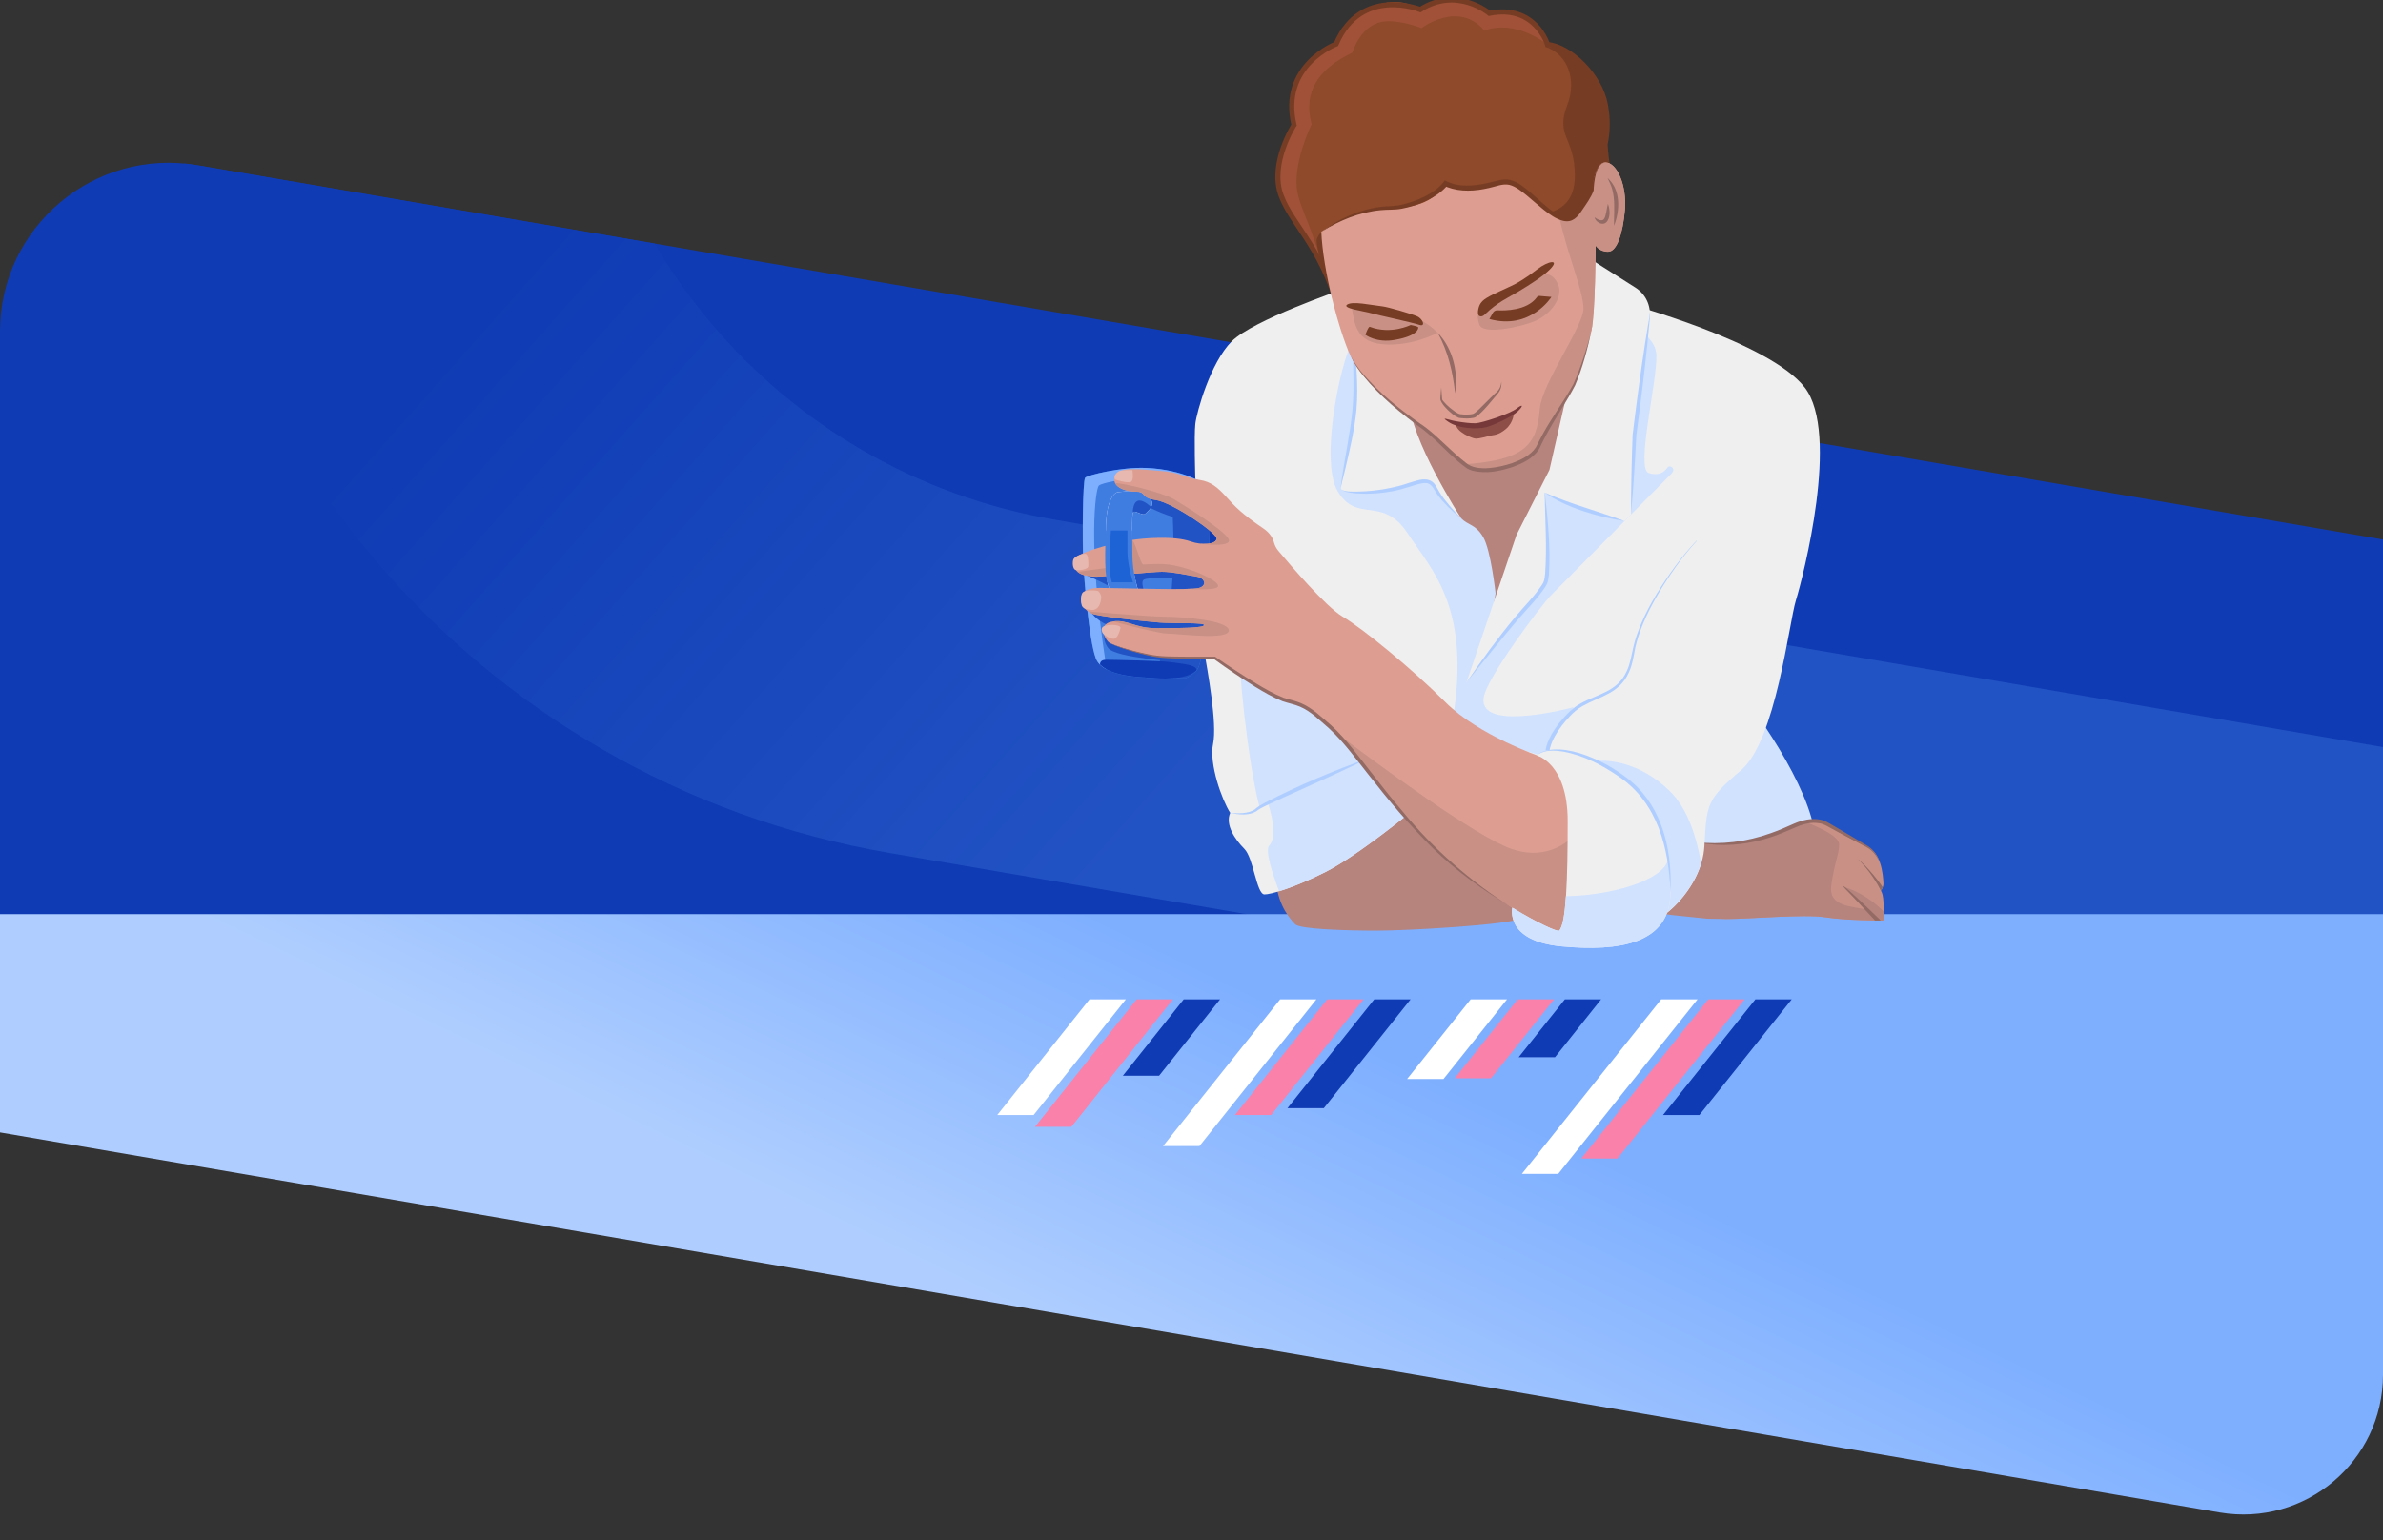 <?xml version="1.0" encoding="UTF-8"?><svg id="a" xmlns="http://www.w3.org/2000/svg" version="1.1" xmlns:xlink="http://www.w3.org/1999/xlink" viewBox="0 0 1920 1241.3"><rect x="0" y="0" width="1920" height="1241.3" fill="#333333" stroke="none"/><defs><style>.cls-1 {
        fill: #afceff;
      }

      .cls-1, .cls-2, .cls-3, .cls-4, .cls-5, .cls-6, .cls-7, .cls-8, .cls-9, .cls-10, .cls-11, .cls-12, .cls-13, .cls-14, .cls-15, .cls-16, .cls-17, .cls-18, .cls-19, .cls-20, .cls-21, .cls-22, .cls-23, .cls-24, .cls-25 {
        stroke-width: 0px;
      }

      .cls-2 {
        fill: #a05138;
      }

      .cls-3 {
        fill: #1d63d5;
      }

      .cls-4 {
        fill: #773c24;
      }

      .cls-5 {
        fill: #e7b8b0;
      }

      .cls-6 {
        fill: url(#linear-gradient);
        isolation: isolate;
      }

      .cls-26 {
        clip-path: url(#clippath-2);
      }

      .cls-7 {
        fill: #7893cb;
      }

      .cls-8 {
        fill: #2253c4;
      }

      .cls-9 {
        fill: #936a64;
      }

      .cls-10 {
        fill: #dd9e91;
      }

      .cls-11 {
        fill: #8e4e48;
      }

      .cls-12, .cls-27 {
        fill: none;
      }

      .cls-27 {
        stroke: #773c24;
        stroke-miterlimit: 10;
        stroke-width: 4.1px;
      }

      .cls-28 {
        clip-path: url(#clippath-1);
      }

      .cls-29 {
        clip-path: url(#clippath-4);
      }

      .cls-13 {
        fill: #0f3bb4;
      }

      .cls-14 {
        fill: #f981aa;
      }

      .cls-15 {
        fill: url(#linear-gradient-2);
      }

      .cls-16 {
        fill: #d1e2ff;
      }

      .cls-17 {
        fill: #8e4a2a;
      }

      .cls-30 {
        clip-path: url(#clippath);
      }

      .cls-18 {
        fill: #efefef;
      }

      .cls-19 {
        fill: #7eafff;
      }

      .cls-31 {
        clip-path: url(#clippath-3);
      }

      .cls-20 {
        display: none;
        fill: #032687;
      }

      .cls-21 {
        fill: #407de1;
      }

      .cls-22 {
        fill: #fff;
      }

      .cls-32 {
        clip-path: url(#clippath-5);
      }

      .cls-23 {
        fill: #763839;
      }

      .cls-24 {
        fill: #c99186;
      }

      .cls-25 {
        fill: #b6837d;
      }</style><clipPath id="clippath"><path class="cls-12" d="M159,133.2l1761,301.6v645.3L0,873.3V267.2c0-84.3,75.9-148.2,159-134Z"/></clipPath><linearGradient id="linear-gradient" x1="1217.8" y1="338.7" x2="705.2" y2="-115.8" gradientUnits="userSpaceOnUse"><stop offset="0" stop-color="#2253c4"/><stop offset="1" stop-color="#0f3bb4"/></linearGradient><linearGradient id="linear-gradient-2" x1="886.1" y1="1088.7" x2="1022.2" y2="806" gradientUnits="userSpaceOnUse"><stop offset="0" stop-color="#afceff"/><stop offset="1" stop-color="#7eafff"/></linearGradient><clipPath id="clippath-1"><path class="cls-12" d="M1332.8,737.1c15.6,2.4,38.7,3.5,58.1,3.5s63-4,79.5-1.4,42.7,2.6,45.8,2.6,1.4-1.2,1.4-11.6-2.2-12.3-2.2-12.3c0,0,2.2-2.7,2.1-5.9-.3-8-.9-14.9-1.3-16.6-1.2-4.5-6.4-10.1-11.6-13-5.2-2.8-29-14.6-32.8-18.4s-12.5-3.8-22.7,0c-10.1,3.8-40.8,21.5-83,14.6l-33.3,58.5h0Z"/></clipPath><clipPath id="clippath-2"><path class="cls-12" d="M918.9,396.6c-5.3-2.2-15,0-17.9,0s-10,5.7-10,31-.6,43,3.6,47.1c0,0,14,1.7,22.1,0,0,0-4.3-13.3-4.3-27.1s-.8-33.5.7-35,7.7,3.2,9.5,1.4c1.8-1.8,13.8-10-3.8-17.4h.1Z"/></clipPath><clipPath id="clippath-3"><path class="cls-12" d="M918.9,396.6c-5.3-2.2-15,0-17.9,0s-10,5.7-10,31-.6,43,3.6,47.1c0,0,14,1.7,22.1,0,0,0-4.3-13.3-4.3-27.1s-.8-33.5.7-35,7.7,3.2,9.5,1.4c1.8-1.8,13.8-10-3.8-17.4h.1Z"/></clipPath><clipPath id="clippath-4"><path class="cls-12" d="M1256.3,750c-2.5,2.5-61.3-27.2-101.6-67.5-40.2-40.2-64.3-80.2-82.4-96.2s-20.5-17.9-35.7-21.7c-15.2-3.8-57.8-34.3-57.8-34.3,0,0-35.6,0-45.2-1.1-9.6-1.1-37-8.3-40.7-12s-8.2-14.8,3.9-16.4c12.1-1.6,17.1,5.5,35.4,5.5s37.3-.2,38-2.5c.7-2.3-24.3-1.2-36.1-2.1s-49.3-5-54.1-7.1c-4.8-2.1-8.9-6.2-8.9-10.9s1.2-9.9,15.5-9.9,73,2.1,79.6,0c6.6-2.1,4.6-8-2-9.1s-19.3-3.9-28-3.9-45,3.9-52.7,3.9-20-1.4-18.4-13.4c.7-4.9,27.4-12.9,46.8-16.1,8.8-1.4,33.8-3.7,47.6,1.2,8.6,3.1,20.7,2.4,20.7-2.4s-35.7-29-48.8-31c-13.1-1.9-7.6-6.7-15.5-6.7s-20-3.1-17.9-11.9,20.5-6.2,36.9-4.9c16.4,1.2,19.5,5.7,31.7,7.3,12.1,1.7,14.8,6.2,20.2,14.8s14,12.9,31,24.3c9.5,6.4,9,14.3,9,14.3,0,0,38.6,47.1,54.9,56.8,16.3,9.6,55.9,42,82.8,68.9,26.9,27,76.6,43.9,76.6,43.9l23.4,8.6,14,95.5-11.8,38.2-10.5-2.3v.2Z"/></clipPath><clipPath id="clippath-5"><rect class="cls-12" x="883.4" y="427.5" width="41.8" height="41.8"/></clipPath></defs><path class="cls-20" d="M961.4,390.5c-.7-9.1-1.1-18.2-1.5-27.3-.2-9.1-1.1-18.5,1-27.5,4.7-20.5,13.8-46.9,28.7-62,6.9-6.4,15.2-10.5,23.4-14.7,20.5-9.9,42.1-17.6,63.8-24.4-17,6.5-33.8,13.3-50.3,20.9-12,5.8-24.7,11.4-34.8,20.3-3.1,3.1-5.8,6.6-8.2,10.4-7.3,11.3-12.4,24-16.6,36.8-2,6.4-4.1,12.9-4.9,19.6-1.1,15.8-.5,31.8-.6,47.6h0v.3Z"/><path class="cls-20" d="M1309.5,243.8c35.4,9.4,70.4,20.9,103.4,37,14.5,7.2,24.8,13.9,32.3,20,4.4,3.8,8.7,7.8,12,12.8,5.2,7.9,7.6,17.2,9.1,26.4,4,27.5.6,55.3-3.8,82.5-3.5,20.3-7.9,40.5-13.8,60.3-.7,2.1-1.3,4.4-1.8,6.5-3,13.4-5.3,26.9-8.2,40.3-3.9,17.9-8.2,35.8-14.3,53,5.5-17.5,9.4-35.4,12.8-53.3,2.9-14.6,5-29.4,8.4-43.9,5.9-20.9,10.5-42.1,14-63.5,4.5-30.2,9.2-64.9.7-94.6-1.4-4.2-3.1-8.4-5.5-12.1-2.9-4.6-7.2-8.6-11.3-12.2-5.9-5-12.9-9.5-19.6-13.5-35.7-20.4-75-33.8-114.2-45.8h-.2Z"/><path id="b" class="cls-13" d="M159,133.2l1761,301.6v645.3L0,873.3V267.2c0-84.3,75.9-148.3,159-134Z"/><g class="cls-30"><path class="cls-6" d="M463.4-39.2v-513l-328.1-56.2V-2.4c0,341,245.7,632.4,581.9,689.9l2005.7,343.5v-291.4L849.7,418.8c-223.1-38.1-386.3-231.6-386.3-458h0Z"/></g><g id="f"><path class="cls-16" d="M1407,565.3c16.4,19,64.2,91.7,54.2,122.7s-142.7,85.7-142.7,85.7l88.6-208.4h0Z"/></g><path id="h" class="cls-15" d="M1788.4,1218.9L0,912.6v-175.9h1920v371.2c0,69.8-62.8,122.7-131.6,111Z"/><g id="i"><path class="cls-25" d="M1226.7,739.9c-11.7,5.7-93.6,10.1-117.4,10.1s-61.8-1.1-65.7-5.1-13.2-14.2-15.4-33,107.8-76.4,107.8-76.4l90.7,104.3h0Z"/><path class="cls-18" d="M969.8,522.3c3.3,19,11,60.9,7.6,77.1s7.1,45.2,13.8,55.7,34.4,18.3,34.4,18.3l91.8-54.9-98.1-104.3-49.5,8.1h0Z"/><path class="cls-16" d="M998.8,526.6c0,29.5,10.7,113.8,18.6,131.4,7.9,17.6,112.4-48,112.4-48l-131-83.4h0Z"/><path class="cls-18" d="M1018.8,720.8c-6.4,0-8.8-29.3-16.2-36.7s-15.7-19.5-11.4-29c0,0,15.7,2.9,21.4-2.9s90.5-41.5,90.5-41.5l36.2,41.5s-44.8,37.1-71.4,50.5-44.3,18.1-49,18.1h0Z"/><path class="cls-16" d="M1103.1,610.8l36.2,41.5s-44.8,37.1-71.4,50.5c-16,8-28.7,12.9-37.3,15.5-5.2-13.6-11.7-33.2-7.9-37,4.7-4.7,4.1-18.5-1.1-34.2,23.1-11.6,81.5-36.3,81.5-36.3h0Z"/><path class="cls-24" d="M1340.2,724.8c15.6,2.4,31.4,15.8,50.7,15.8s63-4,79.5-1.4,42.7,2.6,45.8,2.6,1.4-1.2,1.4-11.6-2.2-12.3-2.2-12.3c0,0,2.2-2.7,2.1-5.9-.3-8-2.2-24.8-12.9-29.6-5.4-2.4-29-14.6-32.8-18.4s-12.5-3.8-22.7,0c-10.1,3.8-40.8,21.5-83,14.6"/><g class="cls-28"><g><path class="cls-25" d="M1447.5,659.4c12.1,5,34.3,13.2,34.3,21.1s-3.7,14.2-6.3,32.9c-2.5,17.6,16.6,16.8,29.5,19.8,0,0-22.6-19.4-19.2-18.4,21.2,6.2,37.5,24.7,37.8,26.9,2,17.7-205.7-7.6-205.7-7.6l2-81.4,127.6,6.8h0Z"/><path class="cls-9" d="M1496.7,692.2s10.7,9.6,18.8,25.7c0,0,3.6.5,2.3-1.6-6.3-9.9-18.4-22.8-21.1-24h0Z"/><path class="cls-9" d="M1484.5,713.7l28.6,30.6h4.8s-32.3-31.6-33.4-30.6Z"/></g></g><path class="cls-9" d="M1515.2,696.8c-2-5.5-5.6-10.8-10.7-13.7-6.8-3.6-13.7-7.2-20.5-10.9l-9.1-4.9c-2.9-1.6-5.7-3.4-9-3.8-6.5-1.2-13.1.5-19.1,3.2-6.3,2.7-12.7,5.5-19.2,7.7-16.4,5.5-34,7.9-51.2,5.8-3.4-.3-6.8-1-10.2-1.6,20.5,2.4,41.1-.2,60.4-7.1,6.4-2.2,12.7-5,19-7.8,6.5-2.8,13.8-4.6,20.9-3.2,3.5.6,6.8,2.6,9.8,4.4l8.9,5.2c6.7,3.9,13.3,7.8,19.9,11.8,5.1,3.4,8.5,9.1,10,14.9h0Z"/></g><g id="k"><path class="cls-1" d="M991.2,655.1c6.5.4,14.2.9,19.8-2.8,2.4-2.3,5.2-3.8,8-5.3,27.1-14.1,55.3-25.8,84-36.2-22.5,11.3-46.2,21.6-69.1,32-4.6,2.1-9.2,4.2-13.8,6.4-2.8,1.4-5.6,2.7-8,4.7-6.3,3.7-14.2,2.6-21,1.2h0Z"/><path id="l" class="cls-18" d="M1309.8,244.3s115.7,31,144.3,68c28.6,37.1-1.4,152.9-7.1,171.4s-16.2,113.3-44.3,137.1c-28.1,23.8-27.6,27.6-29.5,61.4s-37.6,70-68.1,67.6l6.7-96.2-50.5-43.8h-20s-116.7-5-143.6-32-133.5-191.3-134.6-191.6c0,0-1.1-35,0-44.6s12.1-49.2,29.3-66.5c17.2-17.2,88-41.4,88-41.4l119.6,280.3,109.8-269.9h0v.2Z"/><polygon id="o" class="cls-25" points="1273.7 312.2 1239.2 405.7 1205.6 504.4 1170.7 442.7 1123 318.6 1273.7 312.2"/><path id="p" class="cls-16" d="M1092.5,270.3c-10.3,10.3-30.3,99.8-14.6,125.8,15.7,26,36,2.9,56.3,33.8s51.5,60.2,35.9,152.8l16.8,7.8,18.1-112.4s-3.8-34.8-10-45.3-11.7-9-18.1-15.4-26-39.2-26-39.2l-58.4-107.9h0Z"/><path class="cls-16" d="M1170.7,587.5s13.5-60.7,23.8-80.5c61-117.6,93-256.2,93-256.2,0,0,47.1,12.3,47.1,36.1s-16.7,91-6.2,94.3c10.5,3.3,13.9-3.2,15.6-4.9,1.7-1.7,6.6,1.4,2.7,5.4-3.9,3.9-89.7,90.8-97,98s-52.7,67.3-54.4,83.1c-3,27.7,72.6,7.1,72.6,7.1l-14.8,19.8-7.1,20.6-75.3-23h0v.2Z"/><path class="cls-18" d="M1090,266.2c0,11.8,4.6,47.2,0,75.6s-9.6,47.6-9.6,51.9,26.1,4.6,44.6,0,26-10.7,31.8.4c5.7,11.1,20.7,23.9,20.7,23.9,0,0-42.1-65-42.1-96.1"/><path class="cls-18" d="M1282.4,209.4l35.3,22.4c8.2,5.2,12.7,14.7,11.4,24.3l-12.2,94.5-2.8,64-5.3,5.4s-44.6-10.9-64.1-22.9c0,0,5.2,64.2.3,73.1-5,9.1-16.6,20.1-28.4,34.6-17.2,21.1-35.1,45.3-35.1,45.3l40.4-119.1,26.5-52.3,21.6-94.7,12.3-74.6h0Z"/><path class="cls-1" d="M1329.2,250.9c.6,3.6-.3,8.9-.6,12.5-.4,4.2-.8,8.4-1.2,12.5-2.5,24.8-5.7,50.2-9,74.8-1,20-2.4,43.4-4.3,63.8,0-20.7.5-43.4,1.3-64.2,3-24.7,6.4-50.1,10.2-74.7.6-4.1,1.3-8.3,2-12.4.5-3.5,1.8-8.9,1.6-12.4h0Z"/><path class="cls-1" d="M1244.7,397c2.4,21.8,4.7,43.9,3.3,65.9-.3,2.6-.5,5.5-1.7,7.9-.2.4-.8,1.5-1.1,1.9-6.3,9.7-14.7,17.8-22.1,26.5-9.8,11.2-32,39-41.7,50.9,12.4-18.1,25.3-35.9,39.4-52.8,7.3-8.8,15.5-16.7,21.7-26.2.2-.4.8-1.3,1-1.7.9-2.1,1.1-4.4,1.4-6.8,1.6-21.7,0-43.8-.4-65.6h.2Z"/><path class="cls-1" d="M1308.8,419.9c-19.8-2.9-48.1-11-64.1-22.9,20.8,9.2,42.8,14.9,64.1,22.9h0Z"/><path class="cls-1" d="M1080.4,393.7c.7,2.9,10.6,2.5,13.2,2.5,9.3-.2,18.7-1.2,27.7-3.2s9-2.3,13.5-3.7c5.7-1.5,12.4-4.8,18.2-1.7,3.5,2,4.7,5.7,6.7,8.9,2.4,3.9,5.3,7.6,8.3,11.1,3,3.6,6.2,7,9.6,10.4-3.8-2.8-7.3-6-10.7-9.3-3.3-3.4-6.6-6.9-9.3-10.9-2.3-3.3-4.1-8.4-8.8-8.5-4.3-.1-8.9,1.7-13.1,3-4.5,1.4-9.1,2.7-13.8,3.6-9.4,1.8-18.9,2.4-28.4,1.8-2.9-.3-12.6-.9-13.1-4.1h0Z"/><path class="cls-1" d="M1090,266.2c2.2,21.4,4.8,42.8,2.9,64.3-1.6,16.1-5.3,31.8-9,47.5-.6,2.6-2.3,9.2-2.9,11.7-.3,1.3-.6,2.6-.7,3.9,0-2.7.4-5.4.8-8,2.7-18.1,6.9-37.3,8.6-55.4,1.9-20.9-.2-43.1.2-64.1h0Z"/></g><g id="q"><path class="cls-21" d="M971.2,390.5s-16.6-12.2-48-13.4c-20-.8-46.8,5.7-48.9,7.9-2.1,2.1-2.3,50.4-1.6,66.4.7,16.1,4.6,63.8,10,78.8s34.5,15.3,43.2,16.1c8,.7,29.7,2.4,38.2-6.1s10.7-130.5,10.7-130.5c0,0,3.3-15.3-3.7-19.1h0Z"/><path class="cls-21" d="M907.8,388c31.3,1.3,63.4,2.5,63.4,2.5,7,3.8,3.7,19.1,3.7,19.1,0,0-.9,120.7-10.7,130.5s-10.6,5.6-17.5,6.3l-30.2-13.9c-19.1,6.8-9.3-144.5-8.7-144.5h0Z"/><path class="cls-8" d="M971.2,390.5c7,3.8,3.7,19.1,3.7,19.1,0,0-.9,120.7-10.7,130.5s-10.6,5.6-17.5,6.3l-14.2-6.5h0c17.1-59.4,13.5-121.1,10.2-150.5,16.5.6,28.6,1.1,28.6,1.1h0Z"/><path class="cls-19" d="M874.3,385c2.1-2.1,28.9-8.7,48.9-7.9,31.3,1.3,48,13.4,48,13.4,4.9,2.7,4.7,11.1,4.2,15.9l-70.1-20s-17.6,2.6-20,5-9.5,45.6,5.8,144.5l.3,3.5c-4-2.2-7.2-5.1-8.6-9.2-5.4-15-9.3-62.7-10-78.8s-.5-64.3,1.6-66.4h-.1Z"/><path class="cls-8" d="M955,459.5h-50.7l-30.9,3.4s29.4,11.3,40.9,24.5c1.8,2.1,10.9-1.9,10.9-1.9,0,0-7.4-16-3.7-18.3s28.4-1.7,28.4-1.7l5.1-6Z"/><path class="cls-8" d="M955.6,408.3l-30.4-11.3s-6.8,6.9,0,11.3,23.6,9.7,23.6,9.7l.2-13.8"/><path class="cls-22" d="M918.9,396.6c-5.3-2.2-15,0-17.9,0s-10,5.7-10,31-.6,43,3.6,47.1c0,0,14,1.7,22.1,0,0,0-4.3-13.3-4.3-27.1s-.8-33.5.7-35,7.7,3.2,9.5,1.4c1.8-1.8,13.8-10-3.8-17.4h.1Z"/><g class="cls-26"><path class="cls-22" d="M929.5,410.7s-16.7-19-16.9,4.2,16.9-4.2,16.9-4.2Z"/></g><path class="cls-7" d="M908.4,412.2v31.9c0,15.9,8,35.4,8,35.4h-15.9c-9.1-11.4-6.1-36.8-6.1-36.8,0,0,.5-18.2,1.5-27.3,1-10.2,12.5-12,12.5-3.1h0Z"/><path class="cls-13" d="M925.9,546.2c-7.5-.6-30-1-39.6-10.6,0-.2-.4-3.9,4.7-3.9s44.8.8,51.5,1.8c10.9,1.5,21.6,2.3,21.6,6.6-8.5,8.5-30.2,6.8-38.2,6.1h0Z"/><path class="cls-21" d="M918.9,396.6c-5.3-2.2-15,0-17.9,0s-10,5.7-10,31-.6,43,3.6,47.1c0,0,14,1.7,22.1,0,0,0-4.3-13.3-4.3-27.1s-.8-33.5.7-35,7.7,3.2,9.5,1.4c1.8-1.8,13.8-10-3.8-17.4h.1Z"/><g class="cls-31"><path class="cls-8" d="M929.5,410.7s-16.7-19-16.9,4.2,16.9-4.2,16.9-4.2Z"/></g><path class="cls-8" d="M942.1,499.2l-65.1-8.9s5.4,11.9,22.4,15.6,46.5,5,46.5,5l-3.8-11.7h0Z"/><path class="cls-8" d="M953.1,524.2l-2.9,9.2s-51.3-3.2-57.3-11.1c-6-7.9-1.9-15.3-1.9-15.3l62.1,17.2h0Z"/></g><g id="t"><path id="u" class="cls-10" d="M1256.3,750c-2.5,2.5-61.3-27.2-101.6-67.5-40.2-40.2-64.3-80.2-82.4-96.2s-20.5-17.9-35.7-21.7c-15.2-3.8-57.8-34.3-57.8-34.3,0,0-35.6,0-45.2-1.1-9.6-1.1-37-8.3-40.7-12s-8.2-14.8,3.9-16.4,17.1,5.5,35.4,5.5,37.3-.2,38-2.5-24.3-1.2-36.1-2.1-49.3-5-54.1-7.1-8.9-6.2-8.9-10.9,1.2-9.9,15.5-9.9,73,2.1,79.6,0,4.6-8-2-9.1-19.3-3.9-28-3.9-45,3.9-52.7,3.9-20-1.4-18.4-13.4c.7-4.9,27.4-12.9,46.8-16.1,8.8-1.4,33.8-3.7,47.6,1.2,8.6,3.1,20.7,2.4,20.7-2.4s-35.7-29-48.8-31c-13.1-1.9-7.6-6.7-15.5-6.7s-20-3.1-17.9-11.9,20.5-6.2,36.9-4.9c16.4,1.2,19.5,5.5,31.7,7.3,8.9,1.3,14.6,6,21.4,13.6,7,7.8,12.9,14,29.8,25.4,5.8,3.9,7.9,8.4,8.6,11.2.7,2.5,1.8,4.8,3.5,6.8,9.5,11.3,38.3,45.1,51.8,53.1,16.3,9.6,55.9,42,82.8,68.9,26.9,27,76.6,43.9,76.6,43.9l23.4,8.6,14,95.5-11.8,38.2-10.5-2.3h0v.3Z"/><path class="cls-24" d="M1218.2,684.2c30.2,10.2,48.4-8.2,53.8-15l4.2,28.9,1.5,18.7-10.9,35.5-10.5-2.3c-2.5,2.5-61.3-27.2-101.6-67.5-37.1-37.1-60.4-73.9-78-91.9,33,25,112.7,83.9,141.4,93.6h0Z"/><g id="v"><g class="cls-29"><g><path class="cls-24" d="M945.5,402.1c6.7,3.9,41.6,25.5,44.5,32.5s-22.2,3.7-22.2,3.7l-76.8-42.7s.3-6.3,7.4-6.3,38.3,7.7,47.1,12.8h0Z"/><path class="cls-24" d="M861.4,461.9s21.9-3.5,43.8-5.7c3-.3,3.8-20.6,6.8-20.9,2.4-.2,6.9,19.7,9.2,19.6,8.9-.5,16.7-.6,21.7.2,19.3,3.2,38.6,12.9,38.6,17.1s-24.3,2.4-24.3,2.4l-95.7-12.8h0Z"/><path class="cls-24" d="M867.9,492s57.5,5,71.1,5,51.1,2.9,51.1,11.1-41.5,2.5-49.9,2.5-57.5-13.5-57.5-13.5l-14.8-5.1h0Z"/></g></g></g><g id="y"><path class="cls-5" d="M898.5,386.5s-2.4-2.8,2.6-6.5c1.9-1.4,11.3-1.1,11.3-1.1,0,0,1.4,8.3-1.3,9.5s-12.6-1.9-12.6-1.9Z"/><path class="cls-5" d="M868.3,459.5s8.6,0,8.6-3.6,0-9.6-2.5-9.6-7.7,1.6-9.4,4.2c-1.1,1.6-1.1,8.9,2.2,8.9"/><path class="cls-5" d="M887.2,481.5c0,3.8-1.9,10.5-7.7,10s-6.3-1.4-7.4-2.6-2-9,.3-11.4,11.8-1.8,12.6-1,2.3,2.9,2.3,4.9h0Z"/><path class="cls-5" d="M902.8,506.2c-.7,2.5-2.4,8.6-5.6,8.6s-7.3-3-8.3-4-2-3.9-.5-5.4,5.8-1.8,8.1-1.8,6.8.8,6.3,2.6h0Z"/></g><g id="z"><path class="cls-9" d="M1218.3,731.4c-22.8-13.5-44.4-29-63.4-47.4-9.4-9.3-18.5-19-27.2-29s-16.9-20.3-25.1-30.7c-10.3-12.9-19.8-26.3-31.9-37.4-7.3-6.2-14.5-13.7-23.3-17.4-4.5-1.9-9.4-2.8-14.1-4.4-7.8-3.1-15-7.4-22.1-11.7-11.3-7-22.2-14.4-33-22.2l.6.2c-7.3,0-14.7-.2-22-.4-11-.4-22.2-.2-32.9-3-7.1-1.7-14.2-3.7-21.2-6.1-3.4-1.3-7-2.4-9.9-4.7,3,2.2,6.6,3.1,10,4.3,7,2.2,14.1,4,21.2,5.5,10.8,2.5,21.7,2,32.7,2.2h22.3c10.9,7.6,22.1,14.9,33.4,21.8,7,4.2,14.1,8.3,21.7,11.3,4.7,1.5,9.6,2.4,14.2,4.4,9.4,4,16.6,11.4,24.2,17.8,12.3,11.2,22,25,32.2,37.9,8.1,10.4,16.2,20.8,24.8,30.8,25.1,30.7,55,57.1,88.6,78.1h.2Z"/></g><path class="cls-1" d="M1367.1,435.9c-12.1,13.2-22.4,28-31.5,43.4-4.4,7.5-8.8,15.9-12,23.9-2.5,6.1-4.7,12.6-6.1,19-1.3,6.6-2.2,13.4-5.1,19.6-7.5,17.1-22.9,19.1-37.5,27.3-3.8,2.2-7.1,4.9-10.1,8.2-4.5,4.8-8.7,10-11.9,15.8-1.6,2.8-2.9,5.8-3.8,8.9-.3.9-.5,2-.6,3l-3.2-.2c.6-4.7,2.7-9.1,4.9-13.2,3.4-6,7.8-11.3,12.5-16.2,3.1-3.3,6.8-6.3,10.8-8.5,14.1-7.8,29.7-9.5,37.1-25.9,2.9-6,3.8-12.7,5.3-19.2,1.5-6.6,3.8-13,6.4-19.2,3.4-8,7.9-16.5,12.4-23.9,9.4-15.2,19.9-29.9,32.2-43h0l.2.2Z"/><path class="cls-16" d="M1329.8,744.3l-21.3-44.7,3.2-45.8-42.6-36.9c23.4-9.4,54-1.6,76.8,21.2,14.4,14.4,21.2,37.7,24.7,57.6-6.1,20.3-22.5,39.4-40.9,48.6h.1Z"/><path id="aa" class="cls-18" d="M1256.3,750c-1.3,1.3-17.2-5.8-37.8-18.5,0,0-6.3,26.9,39.8,31.2,46.2,4.3,87.6-1.9,87.6-43.8s-11.4-75.7-43.3-96.2-56.6-21.7-64.4-13.9c0,0,24.9,6.3,24.9,52.9s-1.2,82.6-6.8,88.2h0Z"/><path class="cls-16" d="M1256.3,750c2.7-2.7,4.4-12.8,5.4-27.8,31.8-.2,78.5-11.3,82.4-30,1.2,8.5,1.8,17.4,1.8,26.7,0,41.9-41.4,48.1-87.6,43.8s-39.8-31.2-39.8-31.2c20.6,12.6,36.6,19.7,37.8,18.5h0Z"/><g id="ab"><path class="cls-1" d="M1345.9,718.9c-1.4-35.5-10.3-71.6-41.2-92.8-13.6-9.4-28.8-17.4-45.3-20.4-7.1-1.1-15.4-1.7-21.3,3.2,1.3-1.4,2.9-2.4,4.7-3.1,22.7-8.2,61,12.6,76.8,28.9,21.6,22.3,27.6,54.3,26.3,84.3h0Z"/></g></g><g id="ac"><g class="cls-32"><g><path class="cls-21" d="M918.9,396.6c-5.3-2.2-15,0-17.9,0s-8.9,5.7-10,31c-1.2,27.1-.6,43,3.6,47.1,0,0,14,1.7,22.1,0,0,0-4.3-13.3-4.3-27.1s-.8-33.5.7-35,7.7,3.2,9.5,1.4c1.8-1.8,13.8-10-3.8-17.4h.1Z"/><path class="cls-3" d="M908.4,412.2v31.9c0,15.9,8,35.4,8,35.4h-15.9c-9.1-11.4-6.1-36.8-6.1-36.8,0,0,.5-18.2,1.5-27.3,1-10.2,12.5-12,12.5-3.1h0Z"/></g></g></g><path id="ae" class="cls-17" d="M1296.6,140.5c-2.4-6.3-3.4-24.2-3.4-24.2,2.2-10.3,2.3-20.6.3-31.7-4.4-24.2-28.8-47.3-46.7-48.8,0,0-8.2-31-47.7-25.9,0,0-27.5-20-54.8-2.2,0,0-34.3-25.7-67.8,27.8,0,0-45.3,17.1-33.9,65.3,0,0-20,31.1-10.4,56.8s35.7,43.2,49.6,104.2l205-74.9,9.8-46.4h0Z"/><path class="cls-4" d="M1242.4,203.2s-76.2-33.9-38.7-31.5c23.8,1.5,65.1,9.6,65.2-29.9,0-31.4-16-31.7-6.1-57.2,7.7-19.6.8-40.8-17.7-46.9,17.7-.8,44,23.7,48.3,46.9,2,11.1,1.9,21.4-.3,31.7,0,0,1,17.8,3.4,24.2l-7.7,36.6-7.9,12-38.6,14.1h0Z"/><path class="cls-2" d="M1196,24.7c-21-24.7-50.7-2-50.7-2,0,0-15.2-6.2-28.5-5.5-20.4,1.1-27.1,25.2-27.1,25.2-26.9,12.8-40.1,31.2-32.9,57.8,0,0-15.8,32.1-11.4,54.7,1.5,7.9,5.3,16.7,8.8,25.6,6.2,15.6,16.7,50.3,27.6,81.3h0c-13.9-61-40-78.5-49.6-104.2s10.4-56.8,10.4-56.8c-11.4-48.2,33.9-65.3,33.9-65.3,17.1-27.3,23.3-27.7,35.7-31,11.4-3,32.2,3.2,32.2,3.2,28.2-17.4,55.7,3,55.7,3,34.9-7.4,46.8,25.2,46.8,25.2-29.4-21.6-50.8-11.2-50.8-11.2h0Z"/><path id="af" class="cls-27" d="M1296.6,139.7c-2.4-6.3-3.4-23.3-3.4-23.3,2.2-10.3,2.3-20.6.3-31.7-4.4-24.2-28.8-47.3-46.7-48.8,0,0-9.6-32.6-46.8-25.2,0,0-26.1-21.9-55.7-3,0,0-47.6-19.2-67.8,27.8,0,0-45.3,17.1-33.9,65.3,0,0-20,31.1-10.4,56.8s35.7,43.2,49.6,104.2l205-74.9,9.8-46.4v-.8Z"/><path class="cls-4" d="M1060.8,194c0,5.5,5.2,26.8,11.3,32.9l-7.3-40.3s-4,4.4-4,7.4h0Z"/><path id="ag" class="cls-10" d="M1164.6,148s9.6,5.7,27.8,2.9c18.2-2.9,20.8-9.3,36.2,3.1s31.8,31.9,42.3,18.3c10.5-13.6,12.1-18.8,12.1-18.8,0,0,1.1-22.6,10.5-22.6s17.3,18.8,15.7,38.1c-1.7,19.3-6.4,33.8-13.6,33.8s-10-5-10-5c0,0-.2,54.5-3.3,68.1-3.1,13.6-10.2,37.2-15.2,46.5s-20.9,32.6-27.9,47.6c-6.9,15-45.5,24.3-57.4,15.7-11.9-8.6-25-24-36.9-32.1s-46.9-34.9-56.7-56.5-22.4-69.7-23.6-100.4c0,0,26-19,55.2-19s38.3-10.5,44.6-19.6h.2Z"/><path class="cls-24" d="M1240.7,329.1c1.4-19.4,35.1-66.4,35.1-80.3s-12.3-41.7-19.4-73.3c5.5,2.4,10.4,2.1,14.5-3.1,10.5-13.6,12.1-18.8,12.1-18.8,0,0,1.1-22.6,10.5-22.6s17.3,18.8,15.7,38.1c-1.7,19.3-6.4,33.8-13.6,33.8s-10-5-10-5c0,0-.2,54.5-3.3,68.1-3.1,13.6-10.2,37.2-15.2,46.5s-20.9,32.6-27.9,47.6c-6.9,15-45.5,24.3-57.4,15.7-.7-.5-1.4-1.1-2.1-1.6,48.2-3.5,58.8-15,60.9-44.9h0v-.2Z"/><path class="cls-9" d="M1295.4,143.6c10.6,9.6,9.9,26.1,5,38.4,0-1.7,0-3.4,0-5.1.2-8.1.7-16.4-1.4-24.2-.8-3.2-2.4-6.1-3.7-9.1h0Z"/><path class="cls-24" d="M1088.6,246.7c3,8.2.5,27.9,24.2,30.6s45.6-9.1,45.6-9.1c0,0-11.3-12.1-24.1-13.3-12.8-1.1-45.7-8.2-45.7-8.2h0Z"/><path class="cls-24" d="M1198.3,246.2s-11.4,2-6.3,15.6c3.1,8.3,33.5,1.7,44.4-2.9,13.6-5.7,23.3-19.6,19-29.6s-12.2-11.1-23.6-3.9c-11.4,7.1-33.4,20.7-33.4,20.7h0Z"/><path class="cls-4" d="M1240.5,238.5l9.5.8s-16.8,27-50,17.8l2.9-5.1c.7-1.2,2-1.9,3.4-1.9,6.2.3,24.1.3,32-10.6.5-.7,1.3-1.1,2.1-1h0Z"/><path class="cls-4" d="M1136.6,261.9s-15.9,8-32.9,1.5c-1.2-.5-3.6,6.4-3.6,6.4,0,0,8.7,6.8,23.8,4.1,18.6-3.3,18.8-9.1,18.8-10s-6.1-2-6.1-2h0Z"/><path class="cls-4" d="M1192.9,254.9c-3.7,0-1.8-7.9,0-10.4,2.1-2.9,3.8-4.7,21.6-12.6,8.8-3.9,15.3-8.1,24.1-14.9,8.8-6.8,18.9-8.6,9.9.4-5.1,5.1-15.8,12-25,17.5-7,4.1-12.7,7.1-16.4,9.7-11.3,7.9-10.7,10.4-14.2,10.4h0Z"/><path class="cls-4" d="M1113.8,246.9c-9.7-1.1-24-4.4-28.4-1.4s13.8,5.3,19.3,6.9c5.5,1.6,33.4,7.5,38.8,9.4s3-4.9-1.8-6.9c-4.8-2.1-23.4-7.5-27.9-8h0Z"/><path class="cls-9" d="M1284.6,175c1.8,1.4,4.9,3.3,7,2.2,1.9-1.5,2.1-4.4,2.7-6.9.4-1.9.6-3.9,1.2-6,.8,2,1.2,4,1.3,6.2.4,4.5-1.8,11.7-7.8,9.4-2.1-.9-3.8-2.6-4.3-4.9h0Z"/><path class="cls-11" d="M1201.3,351c-4.3,1-9.2,2.5-12.1,2.5s-16.2-5.5-16.2-11.9l22,1.5,24.7-10.6s.2,7.7-6.6,13.4c-5.8,4.8-9.4,4.6-11.8,5.1h0Z"/><path class="cls-23" d="M1197.4,344.2c-7.6,2.1-22.6,1-30.1-4s-.8-1.9,5.4-.8,12.2,1.8,16.2,1.7c5.1-.2,27.7-7.6,33.1-11.9,5-3.9,5.7-2.4,1.1,2.1-4.6,4.6-19.7,11.3-25.6,13h0Z"/><path class="cls-9" d="M1209.6,307.3c.5,3.3-.4,6.9-2.5,9.5l-6.3,7.5c-3.2,3.8-6.4,7.5-10.3,10.7-.8.6-1.8,1.4-3,1.7-3.7.8-7.4.6-11.1.2-.5,0-1.1-.2-1.6-.4-3.3-1.5-5.7-3.7-8.3-6.1-1.8-1.8-3.5-3.6-4.8-5.8-.5-.9-1.3-2.1-1.2-3.3v-.6c.2-2.8.4-5.8.7-8.5.3,3,.5,6.2.7,9.2,0,.8.6,1.5,1.2,2.2,1.5,1.8,3.3,3.5,5.1,5,2.5,1.9,5.2,4.4,8.2,5.2,1.2.1,2.6.2,3.8.3,2.2,0,4.4,0,6.6-.5,1.9-.8,3.6-2.7,5.3-4.2,4.1-3.9,8-8.1,12.1-12,.4-.4,1.3-1.2,1.8-1.6,2.3-2.2,3.5-5.2,3.7-8.5h0Z"/><path class="cls-9" d="M1158.4,268.2c10.7,11.1,15.4,27.2,14.7,42.3,0,2.1-.4,4.4-.7,6.5-1.8-17.1-5.7-33.7-14-48.8h0Z"/><g id="ah"><path class="cls-9" d="M1282.4,265.9c-3.3,15.2-7.2,30.3-13.3,44.6-6.5,12.7-16.7,27.5-23.4,40.2-1.5,2.7-2.9,5.4-4.2,8.2-.7,1.4-1.4,3-2.3,4.3-4.9,6.6-12.5,10.2-20,13-10.4,3.5-22,5.9-32.9,3.1-1.6-.5-3.2-1.1-4.7-2.1-5.3-3.7-9.8-8-14.3-12.2-6.7-6.4-13.2-13-20.5-18.7-17.6-12.7-34.7-26.6-48.4-43.5-3.9-4.9-7.5-10-9.9-15.8l2.2,4.1c1.6,2.4,3.6,5.4,5.3,7.6,14.8,18,33.2,32.4,52.3,45.5,11.8,8.9,21.5,20.2,33.2,29.1,8.6,7.2,26.8,3.3,36.7,0,7.3-2.7,14.8-6.2,19.2-12.7,2-3.7,3.8-7.6,5.9-11.3,7-12.7,17.4-26.9,24.3-39.6,6.4-14.1,10.8-29,14.9-43.9h0Z"/></g><g id="ai"><path class="cls-4" d="M1064.8,186.6c13.8-10.1,30-17.6,47.1-19.8,5.2-.8,11.7-.4,16.8-1.7,12.1-2.6,28.2-9.2,35.4-19.7,10.4,5.9,23.4,4.6,34.6,2.1,5.8-1.2,12.1-3.9,18.2-2.4,6.3,1.6,10.9,5.7,15.7,9.6,6.7,5.7,12.9,11.9,20.1,16.8,4.3,2.8,10,5.7,14.7,2.4,2.2-1.5,3.8-4.1,5.6-6.2,3.4-4.6,7.1-9.3,9.4-14.5,0-1.1.6-4.6.9-6.5,1.2-5.5,3.4-15.7,10.4-15.9-8.2.6-9.4,16.3-9.7,22.7-2.1,5.7-5.7,10.6-9.1,15.6-3.8,5.8-7.8,10.6-15.4,8.9-6.1-1.5-11-5.3-15.8-9-4.6-3.7-9-7.7-13.5-11.4-4.2-3.4-8.9-7.3-14.1-8.6-5.4-1.2-10.9,1.4-16.3,2.5-11,2.6-23,3.4-33.8-.7-.8-.3-1.4-.6-2.3-1.1l2.7-.6c-8,10.2-24.5,16.8-37,19.1-5.3,1.1-11.8.6-17.1,1.2-16.9,1.6-33,8.2-47.4,17.2h0Z"/></g><g><polygon class="cls-13" points="1414.3 805.4 1443.6 805.4 1369.2 898.6 1339.9 898.6 1414.3 805.4"/><polygon class="cls-14" points="1376.3 805.4 1405.6 805.4 1303.2 933.7 1274 933.7 1376.3 805.4"/><polygon class="cls-22" points="1338.4 805.4 1367.7 805.4 1255.5 946 1226.2 946 1338.4 805.4"/><polygon class="cls-13" points="1260.8 805.4 1290 805.4 1252.9 852 1223.6 852 1260.8 805.4"/><polygon class="cls-14" points="1222.8 805.4 1252.1 805.4 1201.3 869 1172.1 869 1222.8 805.4"/><polygon class="cls-22" points="1184.9 805.4 1214.2 805.4 1163 869.6 1133.7 869.6 1184.9 805.4"/><polygon class="cls-13" points="1107.2 805.4 1136.5 805.4 1066.6 893.1 1037.3 893.1 1107.2 805.4"/><polygon class="cls-14" points="1069.3 805.4 1098.6 805.4 1024.2 898.6 995 898.6 1069.3 805.4"/><polygon class="cls-22" points="1031.4 805.4 1060.6 805.4 966.4 923.6 937.1 923.6 1031.4 805.4"/><polygon class="cls-13" points="953.7 805.4 983 805.4 933.9 866.9 904.7 866.9 953.7 805.4"/><polygon class="cls-14" points="915.8 805.4 945 805.4 863.2 908.1 833.9 908.1 915.8 805.4"/><polygon class="cls-22" points="877.8 805.4 907.1 805.4 832.8 898.6 803.5 898.6 877.8 805.4"/></g></svg>